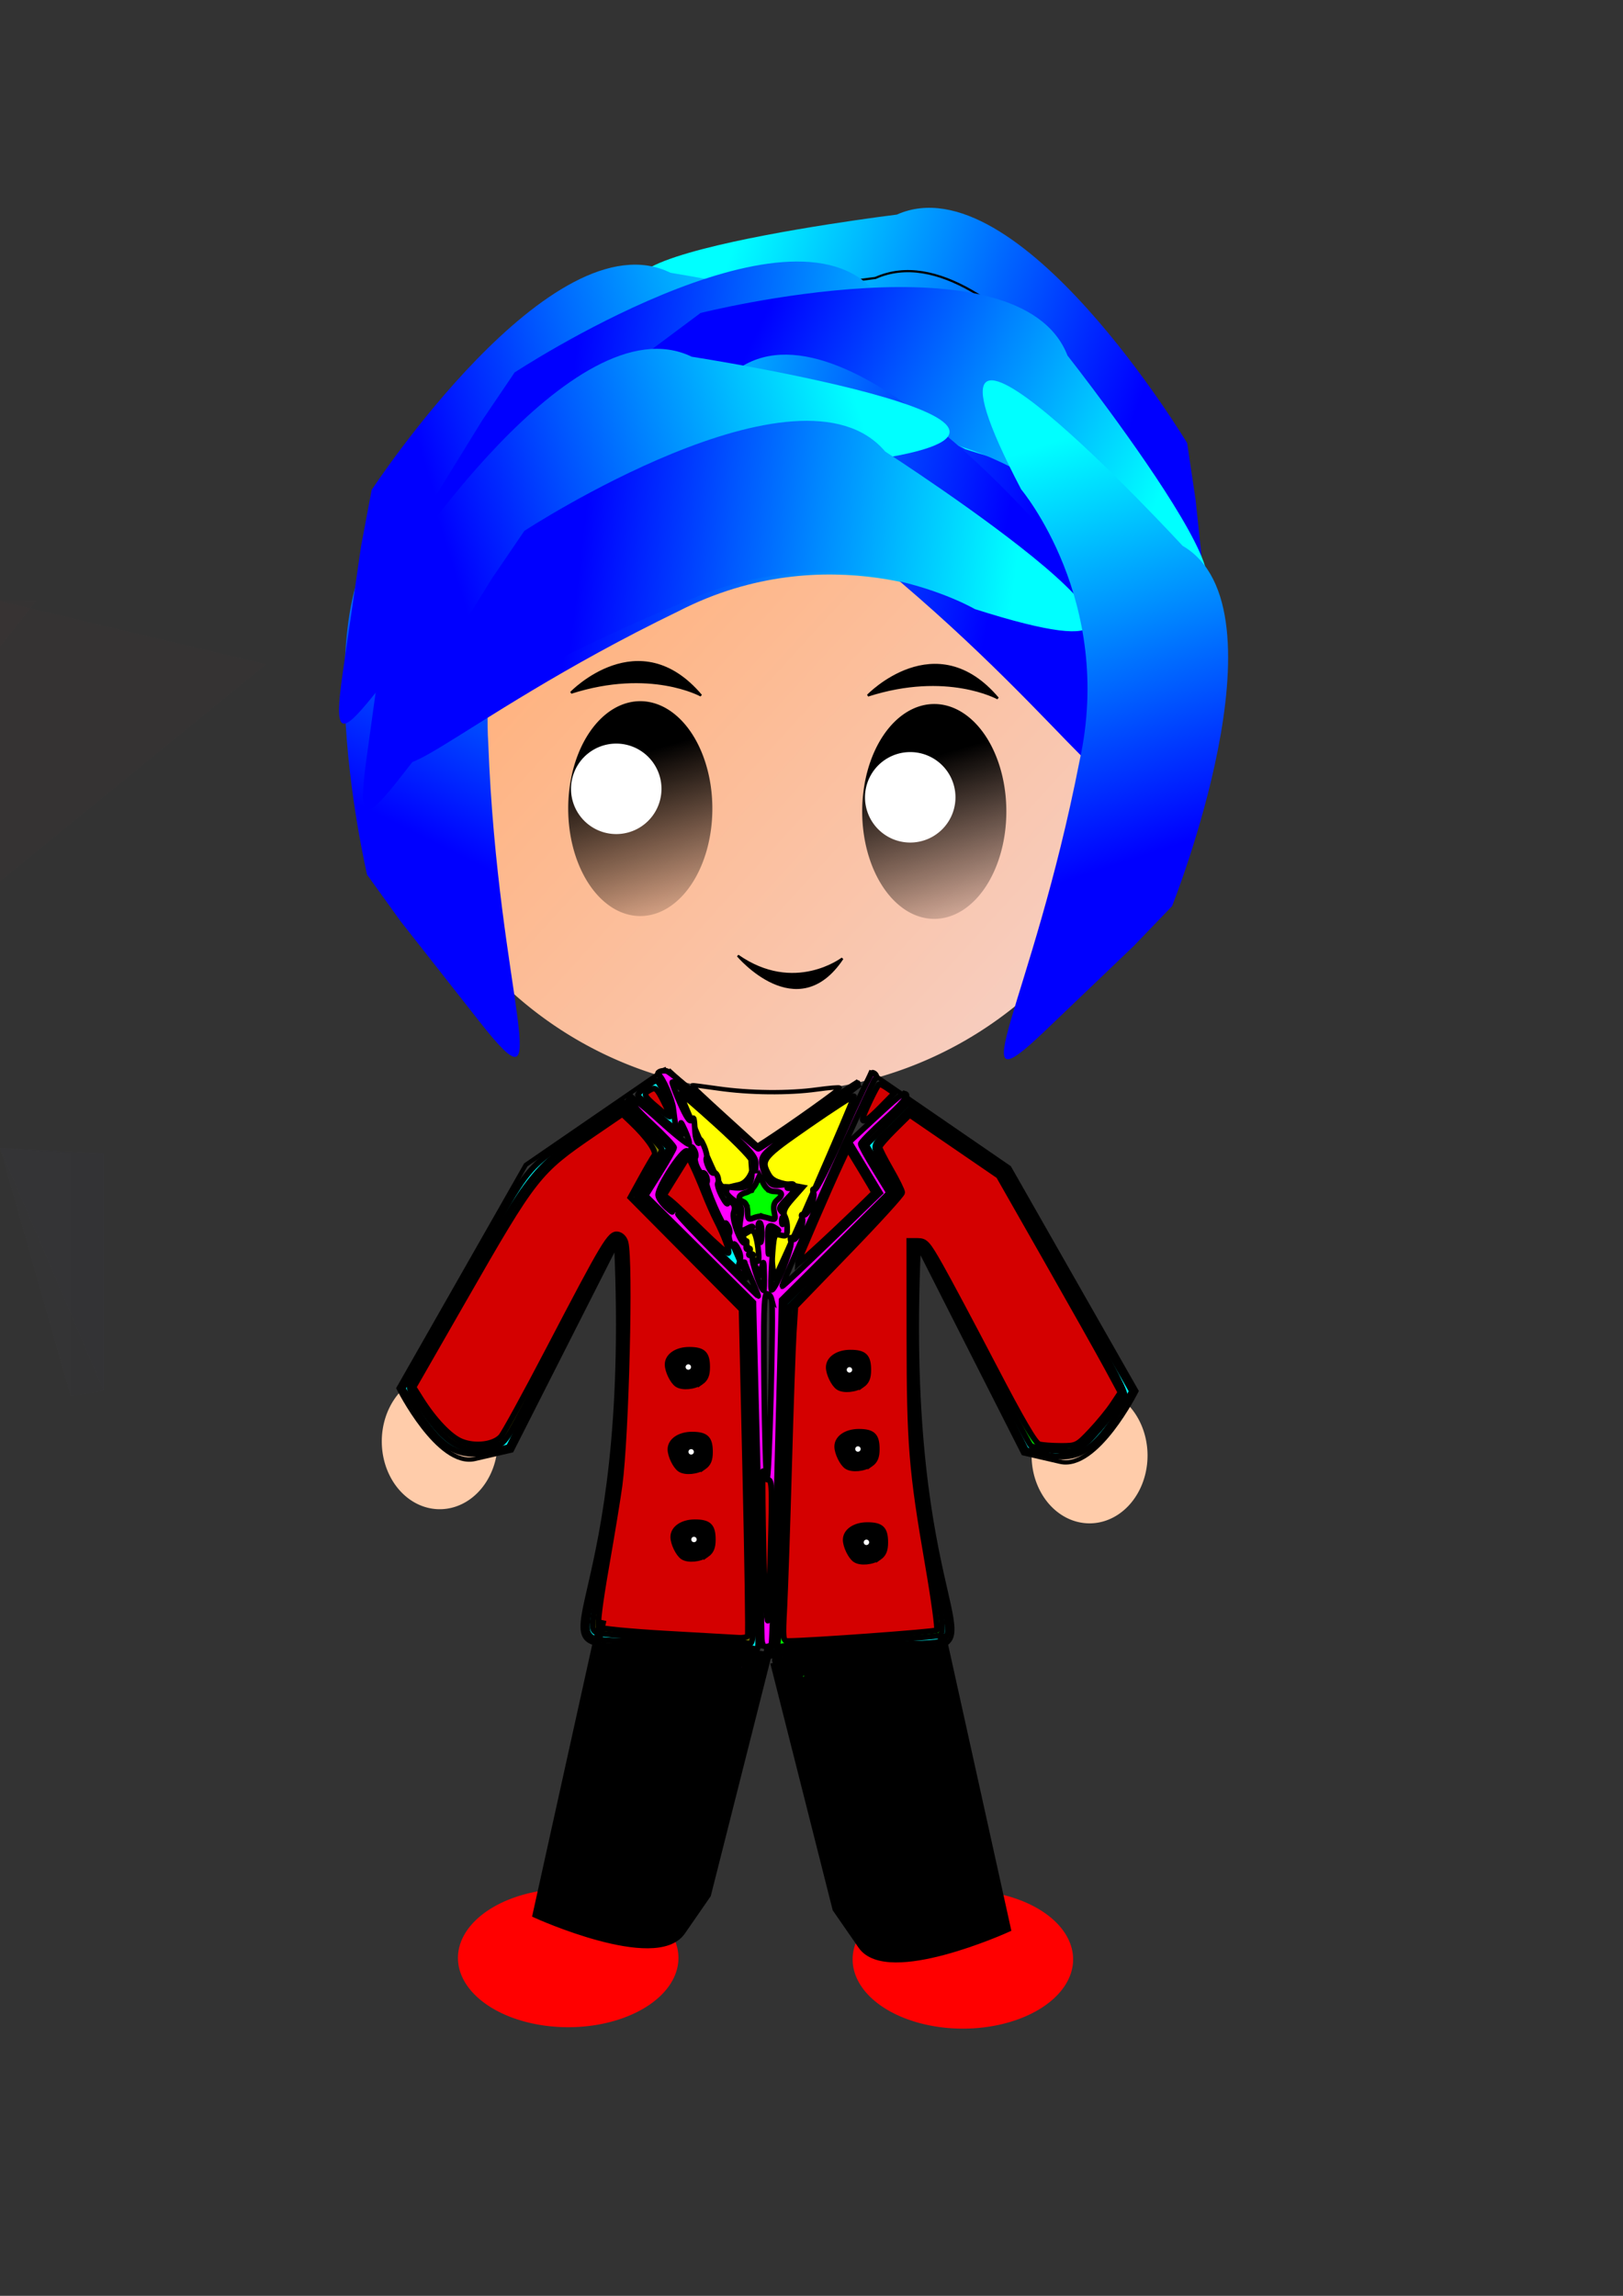 <?xml version="1.0" encoding="UTF-8" standalone="no"?>
<!-- Created with Inkscape (http://www.inkscape.org/) -->

<svg
   xmlns:dc="http://purl.org/dc/elements/1.1/"
   xmlns:cc="http://creativecommons.org/ns#"
   xmlns:rdf="http://www.w3.org/1999/02/22-rdf-syntax-ns#"
   xmlns:svg="http://www.w3.org/2000/svg"
   xmlns="http://www.w3.org/2000/svg"
   xmlns:xlink="http://www.w3.org/1999/xlink"
   xmlns:sodipodi="http://sodipodi.sourceforge.net/DTD/sodipodi-0.dtd"
   xmlns:inkscape="http://www.inkscape.org/namespaces/inkscape"
   width="744.094"
   height="1052.362"
   id="svg2"
   version="1.1"
   inkscape:version="0.48.4 r9939"
   sodipodi:docname="20.svg">
  <rect width="100%" height="100%" fill="#333333" stroke="none"/>
  <defs
     id="defs4">
    <inkscape:perspective
       sodipodi:type="inkscape:persp3d"
       inkscape:vp_x="0 : 526.18109 : 1"
       inkscape:vp_y="0 : 1000 : 0"
       inkscape:vp_z="744.09448 : 526.18109 : 1"
       inkscape:persp3d-origin="372.04724 : 350.78739 : 1"
       id="perspective3857" />
    <linearGradient
       inkscape:collect="always"
       id="linearGradient3065">
      <stop
         style="stop-color:#000000;stop-opacity:1;"
         offset="0"
         id="stop3067" />
      <stop
         style="stop-color:#000000;stop-opacity:0;"
         offset="1"
         id="stop3069" />
    </linearGradient>
    <linearGradient
       id="linearGradient2999">
      <stop
         style="stop-color:#00ffff;stop-opacity:1;"
         offset="0"
         id="stop3001" />
      <stop
         style="stop-color:#0000ff;stop-opacity:1"
         offset="1"
         id="stop3003" />
    </linearGradient>
    <linearGradient
       inkscape:collect="always"
       id="linearGradient2987">
      <stop
         style="stop-color:#ffb380;stop-opacity:1;"
         offset="0"
         id="stop2989" />
      <stop
         style="stop-color:#f4d7d7;stop-opacity:1"
         offset="1"
         id="stop2991" />
    </linearGradient>
    <linearGradient
       inkscape:collect="always"
       xlink:href="#linearGradient2987"
       id="linearGradient2993"
       x1="299.379"
       y1="475.637"
       x2="581.91"
       y2="733.543"
       gradientUnits="userSpaceOnUse" />
    <linearGradient
       inkscape:collect="always"
       xlink:href="#linearGradient2999"
       id="linearGradient3005"
       x1="-174.962"
       y1="357.699"
       x2="-156.818"
       y2="159.41"
       gradientUnits="userSpaceOnUse"
       gradientTransform="matrix(0.414,-0.91,-0.91,-0.414,720.885,141.778)" />
    <linearGradient
       inkscape:collect="always"
       xlink:href="#linearGradient2999"
       id="linearGradient3009"
       gradientUnits="userSpaceOnUse"
       gradientTransform="matrix(-0.932,-0.363,0.363,-0.932,-28.205,466.339)"
       x1="-174.962"
       y1="357.699"
       x2="-156.818"
       y2="159.41" />
    <linearGradient
       inkscape:collect="always"
       xlink:href="#linearGradient2999"
       id="linearGradient3031"
       gradientUnits="userSpaceOnUse"
       gradientTransform="matrix(-0.385,-0.923,0.923,-0.385,-2.695,167.805)"
       x1="-174.962"
       y1="357.699"
       x2="-156.818"
       y2="159.41" />
    <linearGradient
       inkscape:collect="always"
       xlink:href="#linearGradient2999"
       id="linearGradient3033"
       gradientUnits="userSpaceOnUse"
       gradientTransform="matrix(0.279,-0.96,-0.96,-0.279,657.969,136.545)"
       x1="-174.962"
       y1="357.699"
       x2="-156.818"
       y2="159.41" />
    <linearGradient
       inkscape:collect="always"
       xlink:href="#linearGradient2999"
       id="linearGradient3037"
       gradientUnits="userSpaceOnUse"
       gradientTransform="matrix(0.347,-0.938,0.938,0.347,252.503,-51.906)"
       x1="-174.962"
       y1="357.699"
       x2="-156.818"
       y2="159.41" />
    <linearGradient
       inkscape:collect="always"
       xlink:href="#linearGradient2999"
       id="linearGradient3039"
       gradientUnits="userSpaceOnUse"
       gradientTransform="matrix(0.02,-1,1,0.02,106.826,8.806)"
       x1="-174.962"
       y1="357.699"
       x2="-156.818"
       y2="159.41" />
    <linearGradient
       inkscape:collect="always"
       xlink:href="#linearGradient2999"
       id="linearGradient3041"
       gradientUnits="userSpaceOnUse"
       gradientTransform="matrix(-0.379,-0.925,0.925,-0.379,-12.431,127.303)"
       x1="-174.962"
       y1="357.699"
       x2="-156.818"
       y2="159.41" />
    <linearGradient
       inkscape:collect="always"
       xlink:href="#linearGradient2999"
       id="linearGradient3043"
       gradientUnits="userSpaceOnUse"
       gradientTransform="matrix(-0.041,-0.999,0.999,-0.041,94.82,99.682)"
       x1="-174.962"
       y1="357.699"
       x2="-156.818"
       y2="159.41" />
    <linearGradient
       inkscape:collect="always"
       xlink:href="#linearGradient2999"
       id="linearGradient3045"
       gradientUnits="userSpaceOnUse"
       gradientTransform="matrix(0.231,-0.973,-0.973,-0.231,669.543,97.587)"
       x1="-174.962"
       y1="357.699"
       x2="-156.818"
       y2="159.41" />
    <linearGradient
       inkscape:collect="always"
       xlink:href="#linearGradient2999"
       id="linearGradient3047"
       gradientUnits="userSpaceOnUse"
       gradientTransform="matrix(0.415,-0.91,-0.91,-0.415,730.686,112.897)"
       x1="-174.962"
       y1="357.699"
       x2="-156.818"
       y2="159.41" />
    <linearGradient
       inkscape:collect="always"
       xlink:href="#linearGradient2999"
       id="linearGradient3049"
       gradientUnits="userSpaceOnUse"
       gradientTransform="matrix(0.408,-0.913,-0.913,-0.408,693.432,147.154)"
       x1="-174.962"
       y1="357.699"
       x2="-156.818"
       y2="159.41" />
    <linearGradient
       inkscape:collect="always"
       xlink:href="#linearGradient3065"
       id="linearGradient3071"
       x1="-178.85"
       y1="441.94"
       x2="-154.225"
       y2="526.181"
       gradientUnits="userSpaceOnUse" />
    <linearGradient
       inkscape:collect="always"
       xlink:href="#linearGradient3065"
       id="linearGradient3077"
       gradientUnits="userSpaceOnUse"
       x1="-178.85"
       y1="441.94"
       x2="-154.225"
       y2="526.181" />
    <linearGradient
       inkscape:collect="always"
       xlink:href="#linearGradient2999"
       id="linearGradient3087"
       gradientUnits="userSpaceOnUse"
       gradientTransform="matrix(0.023,-1,1,0.023,111.827,80.995)"
       x1="-174.962"
       y1="357.699"
       x2="-156.818"
       y2="159.41" />
    <linearGradient
       inkscape:collect="always"
       xlink:href="#linearGradient2999"
       id="linearGradient3091"
       gradientUnits="userSpaceOnUse"
       gradientTransform="matrix(0.921,-0.209,-0.195,-0.953,710.008,508.057)"
       x1="-174.962"
       y1="357.699"
       x2="-156.818"
       y2="159.41" />
  </defs>
  <sodipodi:namedview
     id="base"
     pagecolor="#ffffff"
     bordercolor="#666666"
     borderopacity="1.0"
     inkscape:pageopacity="0.0"
     inkscape:pageshadow="2"
     inkscape:zoom="0.77159747"
     inkscape:cx="594.37663"
     inkscape:cy="526.18109"
     inkscape:document-units="px"
     inkscape:current-layer="layer1"
     showgrid="false"
     inkscape:window-width="1215"
     inkscape:window-height="1000"
     inkscape:window-x="65"
     inkscape:window-y="24"
     inkscape:window-maximized="1" />
  <g
     inkscape:label="Layer 1"
     inkscape:groupmode="layer"
     id="layer1">
    <path
       sodipodi:type="arc"
       style="fill:#ff0000;fill-opacity:1;stroke:none"
       id="path4110-7"
       sodipodi:cx="263.09055"
       sodipodi:cy="903.96875"
       sodipodi:rx="50.544491"
       sodipodi:ry="31.752308"
       d="m 313.635,903.969 a 50.544,31.752 0 1 1 -101.089,0 50.544,31.752 0 1 1 101.089,0 z"
       transform="translate(178.357,-5.832)" />
    <path
       sodipodi:type="arc"
       style="fill:#ff0000;fill-opacity:1;stroke:none"
       id="path4110"
       sodipodi:cx="263.09055"
       sodipodi:cy="903.96875"
       sodipodi:rx="50.544491"
       sodipodi:ry="31.752308"
       d="m 313.635,903.969 a 50.544,31.752 0 1 1 -101.089,0 50.544,31.752 0 1 1 101.089,0 z"
       transform="translate(-2.592,-6.48)" />
    <path
       transform="matrix(-1.323,0,0,1.548,755.868,-389.096)"
       d="m 213.842,682.351 a 20.088,20.088 0 1 1 -40.176,0 20.088,20.088 0 1 1 40.176,0 z"
       sodipodi:ry="20.088194"
       sodipodi:rx="20.088194"
       sodipodi:cy="682.35059"
       sodipodi:cx="193.75388"
       id="path4108"
       style="fill:#ffccaa;fill-opacity:1;stroke:none"
       sodipodi:type="arc" />
    <path
       sodipodi:type="arc"
       style="fill:#ffccaa;fill-opacity:1;stroke:none;stroke-width:0.699;stroke-miterlimit:4;stroke-dasharray:none"
       id="path4106"
       sodipodi:cx="193.75388"
       sodipodi:cy="682.35059"
       sodipodi:rx="20.088194"
       sodipodi:ry="20.088194"
       d="m 213.842,682.351 a 20.088,20.088 0 1 1 -40.176,0 20.088,20.088 0 1 1 40.176,0 z"
       transform="matrix(1.323,0,0,1.548,-54.725,-395.576)" />
    <path
       style="fill:url(#linearGradient3047);fill-opacity:1;stroke:#000000;stroke-width:0;stroke-linecap:butt;stroke-linejoin:miter;stroke-miterlimit:4;stroke-opacity:1;stroke-dasharray:none"
       d="m 544.304,203.163 c 0,0 -77.764,-129.418 -133.13,-104.794 0,0 -214.217,26.318 -68.47,47.138 0,0 69.401,-5.413 119.657,53.084 78.549,87.051 98.129,147.239 91.955,88.886 -6.173,-58.354 -6.173,-58.354 -6.173,-58.354 -4.587,-30.573 -3.84,-25.96 -3.84,-25.96 z"
       id="path3013"
       inkscape:connector-curvature="0" />
    <g
       id="g4195">
      <path
         transform="translate(-31.104,-204.77)"
         d="m 562.469,527.477 a 177.554,177.554 0 1 1 -355.107,0 177.554,177.554 0 1 1 355.107,0 z"
         sodipodi:ry="177.55371"
         sodipodi:rx="177.55371"
         sodipodi:cy="527.47711"
         sodipodi:cx="384.91571"
         id="path2985"
         style="fill:url(#linearGradient2993);fill-opacity:1;fill-rule:evenodd;stroke:#000000;stroke-width:0;stroke-linecap:butt;stroke-linejoin:miter;stroke-opacity:1;stroke-miterlimit:4;stroke-dasharray:none"
         sodipodi:type="arc" />
      <path
         inkscape:connector-curvature="0"
         id="path2997"
         d="m 534.547,232.136 c 0,0 -77.828,-129.379 -133.181,-104.728 0,0 -214.204,26.423 -68.446,47.172 0,0 69.398,-5.448 119.684,53.025 78.592,87.012 98.201,147.191 91.999,88.84 -6.202,-58.351 -6.202,-58.351 -6.202,-58.351 -4.602,-30.57 -3.853,-25.958 -3.853,-25.958 z"
         style="fill:url(#linearGradient3005);fill-opacity:1;stroke:#000000;stroke-width:1px;stroke-linecap:butt;stroke-linejoin:miter;stroke-opacity:1" />
      <path
         style="fill:url(#linearGradient3009);fill-opacity:1;stroke:#000000;stroke-width:0;stroke-linecap:butt;stroke-linejoin:miter;stroke-miterlimit:4;stroke-opacity:1;stroke-dasharray:none"
         d="m 168.317,401.03 c 0,0 -34.538,-146.981 22.312,-167.95 0,0 171.867,-130.551 81.944,-13.976 0,0 -53.509,44.526 -48.724,121.498 4.426,117.168 32.375,173.956 -3.901,127.833 -36.276,-46.123 -36.276,-46.123 -36.276,-46.123 -18.036,-25.108 -15.354,-21.281 -15.354,-21.281 z"
         id="path3007"
         inkscape:connector-curvature="0" />
      <path
         style="fill:url(#linearGradient3049);fill-opacity:1;stroke:#000000;stroke-width:1px;stroke-linecap:butt;stroke-linejoin:miter;stroke-opacity:1"
         d="m 507.694,238.741 c 0,0 -78.68,-128.863 -133.87,-103.846 0,0 -214.025,27.837 -68.134,47.622 0,0 69.361,-5.906 120.031,52.234 79.165,86.492 99.171,146.54 92.584,88.231 -6.587,-58.309 -6.587,-58.309 -6.587,-58.309 -4.804,-30.539 -4.024,-25.932 -4.024,-25.932 z"
         id="path3011"
         inkscape:connector-curvature="0" />
      <path
         style="fill:url(#linearGradient3045);fill-opacity:1;stroke:#000000;stroke-width:1px;stroke-linecap:butt;stroke-linejoin:miter;stroke-opacity:1"
         d="m 504.101,222.148 c 0,0 -101.293,-111.964 -150.861,-77.111 0,0 -205.102,67.191 -58.078,59.473 0,0 67.049,-18.714 127.656,28.976 93.882,70.243 124.716,125.517 107.39,69.454 -17.326,-56.063 -17.326,-56.063 -17.326,-56.063 -10.405,-29.111 -8.781,-24.73 -8.781,-24.73 z"
         id="path3015"
         inkscape:connector-curvature="0" />
      <path
         inkscape:connector-curvature="0"
         id="path3017"
         d="m 233.46,253.518 c 0,0 120.792,-90.584 162.801,-46.915 0,0 188.517,105.086 45.665,69.461 0,0 -62.247,-31.162 -130.84,4.091 -105.558,51.043 -146.371,99.42 -118.667,47.691 27.703,-51.728 27.703,-51.728 27.703,-51.728 15.767,-26.592 13.338,-22.6 13.338,-22.6 z"
         style="fill:url(#linearGradient3043);fill-opacity:1;stroke:#000000;stroke-width:0;stroke-linecap:butt;stroke-linejoin:miter;stroke-miterlimit:4;stroke-opacity:1;stroke-dasharray:none" />
      <path
         style="fill:url(#linearGradient3041);fill-opacity:1;stroke:#000000;stroke-width:0;stroke-linecap:butt;stroke-linejoin:miter;stroke-opacity:1;stroke-miterlimit:4;stroke-dasharray:none"
         d="m 170.356,224.646 c 0,0 82.666,-126.343 137.048,-99.615 0,0 213.051,34.508 66.613,49.727 0,0 -69.142,-8.069 -121.604,48.459 -81.828,83.977 -103.699,143.371 -95.294,85.296 8.405,-58.074 8.405,-58.074 8.405,-58.074 5.755,-30.374 4.832,-25.794 4.832,-25.794 z"
         id="path3019"
         inkscape:connector-curvature="0" />
      <path
         inkscape:connector-curvature="0"
         id="path3021"
         d="m 235.868,170.777 c 0,0 126.071,-83.081 165.35,-36.941 0,0 181.787,116.34 41.362,72.106 0,0 -60.24,-34.884 -130.847,-3.863 -108.463,44.538 -152.138,90.347 -121.345,40.397 30.794,-49.95 30.794,-49.95 30.794,-49.95 17.353,-25.585 14.685,-21.748 14.685,-21.748 z"
         style="fill:url(#linearGradient3039);fill-opacity:1;stroke:#000000;stroke-width:0;stroke-linecap:butt;stroke-linejoin:miter;stroke-miterlimit:4;stroke-opacity:1;stroke-dasharray:none;stroke-dashoffset:0" />
      <path
         style="fill:url(#linearGradient3037);fill-opacity:1;stroke:#000000;stroke-width:0;stroke-linecap:butt;stroke-linejoin:miter;stroke-opacity:1;stroke-miterlimit:4;stroke-dasharray:0,0;stroke-dashoffset:0"
         d="m 321.109,143.49 c 0,0 146.379,-37.006 168.302,19.484 0,0 133.423,169.647 15.352,81.697 0,0 -45.419,-52.753 -122.3,-46.673 -117.077,6.396 -173.386,35.296 -127.88,-1.751 45.506,-37.047 45.506,-37.047 45.506,-37.047 24.801,-18.456 21.02,-15.71 21.02,-15.71 z"
         id="path3023"
         inkscape:connector-curvature="0" />
      <path
         style="fill:url(#linearGradient3033);fill-opacity:1;stroke:#000000;stroke-width:0;stroke-linecap:butt;stroke-linejoin:miter;stroke-opacity:1;stroke-miterlimit:4;stroke-dasharray:none"
         d="m 486.544,252.735 c 0,0 -95.606,-116.857 -146.845,-84.51 0,0 -208.187,56.921 -60.96,56.515 0,0 67.896,-15.36 126.059,35.282 90.277,74.82 118.327,131.557 103.807,74.703 -14.52,-56.855 -14.52,-56.855 -14.52,-56.855 -8.946,-29.592 -7.542,-25.135 -7.542,-25.135 z"
         id="path3027"
         inkscape:connector-curvature="0" />
      <path
         inkscape:connector-curvature="0"
         id="path3029"
         d="m 180.705,263.988 c 0,0 81.864,-126.864 136.414,-100.481 0,0 213.266,33.156 66.927,49.304 0,0 -69.192,-7.631 -121.294,49.229 -81.294,84.494 -102.788,144.025 -94.751,85.899 8.037,-58.126 8.037,-58.126 8.037,-58.126 5.563,-30.41 4.668,-25.824 4.668,-25.824 z"
         style="fill:url(#linearGradient3031);fill-opacity:1;stroke:#000000;stroke-width:0;stroke-linecap:butt;stroke-linejoin:miter;stroke-miterlimit:4;stroke-opacity:1;stroke-dasharray:none" />
      <path
         inkscape:connector-curvature="0"
         id="path3053"
         d="m 261.795,317.523 c 0,0 31.104,-32.4 59.617,1.296 0,0 -23.328,-12.96 -59.617,-1.296 z"
         style="fill:#000000;stroke:#000000;stroke-width:1px;stroke-linecap:butt;stroke-linejoin:miter;stroke-opacity:1" />
      <path
         inkscape:connector-curvature="0"
         id="path3057"
         d="m 397.876,318.819 c 0,0 31.104,-32.4 59.617,1.296 0,0 -23.328,-12.96 -59.617,-1.296 z"
         style="fill:#000000;stroke:#000000;stroke-width:1px;stroke-linecap:butt;stroke-linejoin:miter;stroke-opacity:1" />
      <path
         transform="translate(465.269,-94.609)"
         d="m -138.673,465.268 a 33.048,49.248 0 1 1 -66.097,0 33.048,49.248 0 1 1 66.097,0 z"
         sodipodi:ry="49.248478"
         sodipodi:rx="33.048321"
         sodipodi:cy="465.26849"
         sodipodi:cx="-171.72166"
         id="path3063"
         style="fill:url(#linearGradient3071);fill-opacity:1"
         sodipodi:type="arc" />
      <path
         transform="translate(443.236,-348.627)"
         d="m -139.969,710.215 a 20.736,20.736 0 1 1 -41.472,0 20.736,20.736 0 1 1 41.472,0 z"
         sodipodi:ry="20.7362"
         sodipodi:rx="20.7362"
         sodipodi:cy="710.21484"
         sodipodi:cx="-160.70555"
         id="path3073"
         style="fill:#ffffff"
         sodipodi:type="arc" />
      <path
         sodipodi:type="arc"
         style="fill:url(#linearGradient3077);fill-opacity:1"
         id="path3075"
         sodipodi:cx="-171.72166"
         sodipodi:cy="465.26849"
         sodipodi:rx="33.048321"
         sodipodi:ry="49.248478"
         d="m -138.673,465.268 a 33.048,49.248 0 1 1 -66.097,0 33.048,49.248 0 1 1 66.097,0 z"
         transform="translate(600.054,-93.313)" />
      <path
         sodipodi:type="arc"
         style="fill:#ffffff"
         id="path3079"
         sodipodi:cx="-160.70555"
         sodipodi:cy="710.21484"
         sodipodi:rx="20.7362"
         sodipodi:ry="20.7362"
         d="m -139.969,710.215 a 20.736,20.736 0 1 1 -41.472,0 20.736,20.736 0 1 1 41.472,0 z"
         transform="translate(578.022,-344.739)" />
      <path
         style="fill:url(#linearGradient3087);fill-opacity:1;stroke:#000000;stroke-width:0;stroke-linecap:butt;stroke-linejoin:miter;stroke-miterlimit:4;stroke-opacity:1;stroke-dasharray:none"
         d="m 240.352,243.376 c 0,0 126.335,-82.679 165.467,-36.414 0,0 181.416,116.919 41.133,72.237 0,0 -60.129,-35.076 -130.834,-4.279 -108.605,44.192 -152.425,89.862 -121.473,40.01 30.953,-49.852 30.953,-49.852 30.953,-49.852 17.435,-25.529 14.755,-21.702 14.755,-21.702 z"
         id="path3085"
         inkscape:connector-curvature="0" />
      <path
         inkscape:transform-center-y="-32.400314"
         inkscape:transform-center-x="19.440188"
         inkscape:connector-curvature="0"
         id="path3089"
         d="m 537.351,415.385 c 0,0 54.456,-136.389 4.825,-165.198 0,0 -139.822,-151.8 -74.01,-25.869 0,0 42.942,51 26.783,124.439 -21.941,112.222 -56.55,162.707 -15.826,123.758 40.724,-38.949 40.724,-38.949 40.724,-38.949 20.579,-21.462 17.504,-18.181 17.504,-18.181 z"
         style="fill:url(#linearGradient3091);fill-opacity:1;stroke:#000000;stroke-width:0;stroke-linecap:butt;stroke-linejoin:miter;stroke-opacity:1;stroke-miterlimit:4;stroke-dasharray:none" />
      <path
         inkscape:connector-curvature="0"
         id="path3869"
         d="m 338.259,438.052 c 0,0 27.216,32.4 47.952,1.296 0,0 -22.032,16.848 -47.952,-1.296 z"
         style="fill:#000000;stroke:#000000;stroke-width:1px;stroke-linecap:butt;stroke-linejoin:miter;stroke-opacity:1" />
    </g>
    <path
       style="fill:#ff2a2a;fill-opacity:0.012;stroke:none"
       d=""
       id="path3843"
       inkscape:connector-curvature="0" />
    <g
       sodipodi:type="inkscape:box3d"
       style="fill:#ff5555;fill-opacity:0.012;stroke:none"
       id="g3859"
       inkscape:perspectiveID="#perspective3857"
       inkscape:corner0="-2.5108984 : -0.41792375 : 0 : 1"
       inkscape:corner7="-4.0867818 : -0.80873127 : 0.25 : 1">
      <path
         sodipodi:type="inkscape:box3dside"
         id="path3865"
         style="fill:#8686bf;fill-rule:evenodd;stroke:none"
         inkscape:box3dsidetype="3"
         d="m -246.242,133.489 125.713,200.48 0,-126.607 -125.713,-332.532 z" />
      <path
         sodipodi:type="inkscape:box3dside"
         id="path3861"
         style="fill:#353564;fill-rule:evenodd;stroke:none"
         inkscape:box3dsidetype="6"
         d="m -246.242,133.489 0,-258.659 -196.355,-129.144 0,309.944 z" />
      <path
         sodipodi:type="inkscape:box3dside"
         id="path3863"
         style="fill:#4d4d9f;fill-rule:evenodd;stroke:none"
         inkscape:box3dsidetype="5"
         d="m -246.242,133.489 125.713,200.48 -76.198,-16.939 L -442.598,55.63 z" />
      <path
         sodipodi:type="inkscape:box3dside"
         id="path3872"
         style="fill:#e9e9ff;fill-rule:evenodd;stroke:none"
         inkscape:box3dsidetype="11"
         d="m -442.598,55.63 245.871,261.4 0,-137.764 -245.871,-433.579 z" />
      <path
         sodipodi:type="inkscape:box3dside"
         id="path3870"
         style="fill:#afafde;fill-rule:evenodd;stroke:none"
         inkscape:box3dsidetype="13"
         d="M -246.242,-125.17 -120.529,207.362 -196.727,179.265 -442.598,-254.314 z" />
      <path
         sodipodi:type="inkscape:box3dside"
         id="path3867"
         style="fill:#d7d7ff;fill-rule:evenodd;stroke:none"
         inkscape:box3dsidetype="14"
         d="m -120.529,333.969 0,-126.607 -76.198,-28.097 0,137.764 z" />
    </g>
    <g
       sodipodi:type="inkscape:box3d"
       style="fill:#ff5555;fill-opacity:0.012;stroke:none"
       id="g3874"
       inkscape:perspectiveID="#perspective3857"
       inkscape:corner0="10.482828 : 0.14562995 : 0 : 1"
       inkscape:corner7="-7.1078872 : -1.1307296 : 0.25 : 1">
      <path
         sodipodi:type="inkscape:box3dside"
         id="path3880"
         style="fill:#8686bf;fill-rule:evenodd;stroke:none"
         inkscape:box3dsidetype="3"
         d="m 32.4,528.773 -93.313,-7.465 0,-208.969 93.313,327.588 z" />
      <path
         sodipodi:type="inkscape:box3dside"
         id="path3876"
         style="fill:#353564;fill-rule:evenodd;stroke:none"
         inkscape:box3dsidetype="6"
         d="m 32.4,528.773 0,111.154 15.165,-2.424 0,-108.785 z" />
      <path
         sodipodi:type="inkscape:box3dside"
         id="path3878"
         style="fill:#4d4d9f;fill-rule:evenodd;stroke:none"
         inkscape:box3dsidetype="5"
         d="m 32.4,528.773 -93.313,-7.465 -34.356,-0.208 142.833,7.618 z" />
      <path
         sodipodi:type="inkscape:box3dside"
         id="path3886"
         style="fill:#e9e9ff;fill-rule:evenodd;stroke:none"
         inkscape:box3dsidetype="11"
         d="m 47.565,528.718 -142.833,-7.618 0,-217.887 142.833,334.29 z" />
      <path
         sodipodi:type="inkscape:box3dside"
         id="path3884"
         style="fill:#afafde;fill-rule:evenodd;stroke:none"
         inkscape:box3dsidetype="13"
         d="M 32.4,639.927 -60.913,312.339 -95.268,303.213 47.565,637.503 z" />
      <path
         sodipodi:type="inkscape:box3dside"
         id="path3882"
         style="fill:#d7d7ff;fill-rule:evenodd;stroke:none"
         inkscape:box3dsidetype="14"
         d="m -60.913,521.308 0,-208.969 -34.356,-9.126 0,217.887 z" />
    </g>
    <path
       sodipodi:type="star"
       style="fill:#ff5555;fill-opacity:0.012;stroke:none"
       id="path3902"
       sodipodi:sides="5"
       sodipodi:cx="-121.82518"
       sodipodi:cy="340.8513"
       sodipodi:r1="153.1106"
       sodipodi:r2="76.555298"
       sodipodi:arg1="0.81532934"
       sodipodi:arg2="1.4436479"
       inkscape:flatsided="false"
       inkscape:rounded="0"
       inkscape:randomized="0"
       d="m -16.848,452.308 -95.269,-35.52 -83.27,58.344 4.341,-101.583 -81.22,-61.165 97.953,-27.262 33.073,-96.146 56.197,84.734 101.661,1.744 -63.221,79.63 z"
       inkscape:transform-center-x="5.9996771"
       inkscape:transform-center-y="-8.796703" />
    <path
       sodipodi:type="star"
       style="fill:#ff5555;fill-opacity:0.012;stroke:none"
       id="path3904"
       sodipodi:sides="5"
       sodipodi:cx="-160.70556"
       sodipodi:cy="369.36357"
       sodipodi:r1="290.05502"
       sodipodi:r2="145.02751"
       sodipodi:arg1="1.0311431"
       sodipodi:arg2="1.6594616"
       inkscape:flatsided="false"
       inkscape:rounded="0"
       inkscape:randomized="0"
       d="m -11.664,618.198 -161.884,-104.377 -177.757,74.183 49.243,-186.215 -125.482,-146.133 192.318,-10.71 L -135.021,80.448 -65.406,260.043 122.006,304.511 -27.286,426.217 z"
       inkscape:transform-center-x="-7.9368344"
       inkscape:transform-center-y="-20.040609" />
    <path
       style="fill:none;stroke:#000000;stroke-width:2;stroke-linecap:butt;stroke-linejoin:miter;stroke-opacity:1;stroke-miterlimit:4;stroke-dasharray:none"
       d="m 303.267,491.189 -62.209,42.768 -58.321,102.385 c 0,0 18.144,36.288 34.992,32.4 16.848,-3.888 16.848,-3.888 16.848,-3.888 l 47.952,-94.609 0,0 c 7.776,169.778 -40.176,184.034 2.592,184.034 42.768,0 42.768,0 42.768,0 l 23.328,3.888"
       id="path3881"
       inkscape:connector-curvature="0" />
    <path
       inkscape:connector-curvature="0"
       id="path3883"
       d="m 400.468,492.485 62.209,42.768 58.321,102.385 c 0,0 -18.144,36.288 -34.992,32.4 -16.848,-3.888 -16.848,-3.888 -16.848,-3.888 l -47.952,-94.609 0,0 c -7.776,169.778 40.176,184.034 -2.592,184.034 -42.768,0 -42.768,0 -42.768,0 l -23.328,3.888"
       style="fill:none;stroke:#000000;stroke-width:2;stroke-linecap:butt;stroke-linejoin:miter;stroke-miterlimit:4;stroke-opacity:1;stroke-dasharray:none" />
    <path
       style="fill:none;stroke:#000000;stroke-width:5;stroke-linecap:butt;stroke-linejoin:miter;stroke-miterlimit:4;stroke-opacity:1;stroke-dasharray:none"
       d="m 352.515,754.279 3.888,-159.41 49.248,-47.952 -14.256,-23.328 24.624,-22.032"
       id="path3887"
       inkscape:connector-curvature="0" />
    <path
       inkscape:connector-curvature="0"
       id="path3889"
       d="M 351.219,755.575 347.331,596.166 298.083,548.213 312.339,524.885 287.715,502.853"
       style="fill:none;stroke:#000000;stroke-width:5;stroke-linecap:butt;stroke-linejoin:miter;stroke-miterlimit:4;stroke-opacity:1;stroke-dasharray:none" />
    <path
       style="fill:none;stroke:#000000;stroke-width:4;stroke-linecap:butt;stroke-linejoin:miter;stroke-opacity:1;stroke-miterlimit:4;stroke-dasharray:none"
       d="m 303.267,489.893 46.656,104.977"
       id="path3901"
       inkscape:connector-curvature="0" />
    <path
       inkscape:connector-curvature="0"
       id="path3903"
       d="m 303.267,489.893 46.656,104.977"
       style="fill:none;stroke:#000000;stroke-width:4;stroke-linecap:butt;stroke-linejoin:miter;stroke-opacity:1;stroke-miterlimit:4;stroke-dasharray:none" />
    <path
       style="fill:#ffff00;stroke:#000000;stroke-width:4;stroke-linecap:butt;stroke-linejoin:miter;stroke-miterlimit:4;stroke-opacity:1;stroke-dasharray:none"
       d="M 400.468,491.189 353.811,596.166"
       id="path3905"
       inkscape:connector-curvature="0" />
    <path
       style="fill:none;stroke:#000000;stroke-width:4;stroke-linecap:butt;stroke-linejoin:miter;stroke-opacity:1;stroke-miterlimit:4;stroke-dasharray:none"
       d="m 305.859,491.189 41.472,37.584 46.656,-32.4"
       id="path3909"
       inkscape:connector-curvature="0" />
    <path
       style="fill:none;stroke:#000000;stroke-width:4;stroke-linecap:butt;stroke-linejoin:miter;stroke-opacity:1;stroke-miterlimit:4;stroke-dasharray:none"
       d="m 347.331,526.181 5.184,67.393"
       id="path3913"
       inkscape:connector-curvature="0" />
    <path
       sodipodi:type="star"
       style="fill:#00ff00;fill-opacity:1;stroke:#000000;stroke-width:4;stroke-miterlimit:4;stroke-opacity:1;stroke-dasharray:none;stroke-dashoffset:0"
       id="path3917"
       sodipodi:sides="5"
       sodipodi:cx="-191.80986"
       sodipodi:cy="491.18875"
       sodipodi:r1="14.776817"
       sodipodi:r2="7.3884082"
       sodipodi:arg1="0.90975316"
       sodipodi:arg2="1.5380717"
       inkscape:flatsided="false"
       inkscape:rounded="0"
       inkscape:randomized="0"
       d="m -182.738,502.853 -8.83,-4.28 -8.532,4.848 1.341,-9.721 -7.247,-6.616 9.659,-1.728 4.053,-8.937 4.628,8.653 9.752,1.093 -6.799,7.076 z"
       inkscape:transform-center-x="0.14940343"
       inkscape:transform-center-y="-1.2682138"
       transform="translate(540.437,59.617)" />
    <path
       sodipodi:type="arc"
       style="fill:#ffffff;fill-opacity:1;stroke:#000000;stroke-width:4;stroke-miterlimit:4;stroke-opacity:1;stroke-dasharray:none;stroke-dashoffset:0"
       id="path3919"
       sodipodi:cx="-132.84129"
       sodipodi:cy="452.95639"
       sodipodi:rx="3.2400312"
       sodipodi:ry="3.2400312"
       d="m -129.601,452.956 a 3.24,3.24 0 1 1 -6.48,0 3.24,3.24 0 1 1 6.48,0 z"
       transform="translate(448.42,173.666)" />
    <path
       d="m -129.601,452.956 a 3.24,3.24 0 1 1 -6.48,0 3.24,3.24 0 1 1 6.48,0 z"
       sodipodi:ry="3.2400312"
       sodipodi:rx="3.2400312"
       sodipodi:cy="452.95639"
       sodipodi:cx="-132.84129"
       id="path3923"
       style="fill:#ffffff;fill-opacity:1;stroke:#000000;stroke-width:4;stroke-miterlimit:4;stroke-opacity:1;stroke-dasharray:none;stroke-dashoffset:0"
       sodipodi:type="arc"
       transform="translate(451.012,252.722)" />
    <path
       sodipodi:type="arc"
       style="fill:#ffffff;fill-opacity:1;stroke:#000000;stroke-width:4;stroke-miterlimit:4;stroke-opacity:1;stroke-dasharray:none;stroke-dashoffset:0"
       id="path3925"
       sodipodi:cx="-132.84129"
       sodipodi:cy="452.95639"
       sodipodi:rx="3.2400312"
       sodipodi:ry="3.2400312"
       d="m -129.601,452.956 a 3.24,3.24 0 1 1 -6.48,0 3.24,3.24 0 1 1 6.48,0 z"
       transform="translate(449.716,212.546)" />
    <path
       d="m -129.601,452.956 a 3.24,3.24 0 1 1 -6.48,0 3.24,3.24 0 1 1 6.48,0 z"
       sodipodi:ry="3.2400312"
       sodipodi:rx="3.2400312"
       sodipodi:cy="452.95639"
       sodipodi:cx="-132.84129"
       id="path3927"
       style="fill:#ffffff;fill-opacity:1;stroke:#000000;stroke-width:4;stroke-miterlimit:4;stroke-opacity:1;stroke-dasharray:none;stroke-dashoffset:0"
       sodipodi:type="arc"
       transform="translate(522.293,174.962)" />
    <path
       sodipodi:type="arc"
       style="fill:#ffffff;fill-opacity:1;stroke:#000000;stroke-width:4;stroke-miterlimit:4;stroke-opacity:1;stroke-dasharray:none;stroke-dashoffset:0"
       id="path3929"
       sodipodi:cx="-132.84129"
       sodipodi:cy="452.95639"
       sodipodi:rx="3.2400312"
       sodipodi:ry="3.2400312"
       d="m -129.601,452.956 a 3.24,3.24 0 1 1 -6.48,0 3.24,3.24 0 1 1 6.48,0 z"
       transform="translate(526.181,211.25)" />
    <path
       d="m -129.601,452.956 a 3.24,3.24 0 1 1 -6.48,0 3.24,3.24 0 1 1 6.48,0 z"
       sodipodi:ry="3.2400312"
       sodipodi:rx="3.2400312"
       sodipodi:cy="452.95639"
       sodipodi:cx="-132.84129"
       id="path3931"
       style="fill:#ffffff;fill-opacity:1;stroke:#000000;stroke-width:4;stroke-miterlimit:4;stroke-opacity:1;stroke-dasharray:none;stroke-dashoffset:0"
       sodipodi:type="arc"
       transform="translate(530.069,254.018)" />
    <path
       style="fill:#ffccaa;fill-opacity:1;stroke:#000000;stroke-width:2;stroke-miterlimit:4;stroke-opacity:1;stroke-dasharray:none;stroke-dashoffset:0"
       d="m 332.145,511.373 c -8.331,-7.578 -15.038,-13.858 -14.904,-13.956 0.134,-0.098 5.493,0.58 11.908,1.507 14.515,2.097 32.383,2.283 45.396,0.473 5.469,-0.761 10.172,-1.154 10.453,-0.873 0.429,0.429 -23.438,17.425 -34.384,24.486 l -3.32,2.142 -15.148,-13.778 z"
       id="path3933"
       inkscape:connector-curvature="0" />
    <path
       style="fill:#ffff00;fill-opacity:1;stroke:#000000;stroke-width:2.592;stroke-miterlimit:4;stroke-opacity:1;stroke-dasharray:none;stroke-dashoffset:0"
       d="m 353.773,575.948 c -0.512,-5.784 -0.578,-10.87 -0.147,-11.301 0.431,-0.431 2.244,-0.119 4.03,0.695 3.594,1.638 3.825,0.859 2.046,-6.89 -0.751,-3.271 -0.169,-4.708 3.666,-9.054 l 4.559,-5.166 -6.861,-1.314 c -5.21,-0.998 -7.292,-2.094 -8.651,-4.554 -3.732,-6.755 -2.94,-7.727 18.313,-22.485 11.107,-7.712 20.466,-13.752 20.797,-13.42 0.489,0.489 -35.149,82.258 -36.44,83.608 -0.21,0.219 -0.8,-4.334 -1.312,-10.119 z"
       id="path3935"
       inkscape:connector-curvature="0" />
    <path
       style="fill:#ffff00;fill-opacity:1;stroke:#000000;stroke-width:2.592;stroke-miterlimit:4;stroke-opacity:1;stroke-dasharray:none;stroke-dashoffset:0"
       d="m 330.008,542.638 c -2.767,-5.185 -18.358,-40.991 -18.003,-41.346 0.21,-0.21 7.798,6.344 16.863,14.565 9.906,8.983 16.482,15.913 16.482,17.37 0,4.476 -2.987,9.077 -6.378,9.825 -1.838,0.406 -4.327,1.003 -5.531,1.327 -1.242,0.335 -2.727,-0.418 -3.433,-1.74 l 0,0 z"
       id="path3937"
       inkscape:connector-curvature="0" />
    <path
       style="fill:#ffff00;fill-opacity:1;stroke:#000000;stroke-width:2.592;stroke-miterlimit:4;stroke-opacity:1;stroke-dasharray:none;stroke-dashoffset:0"
       d=""
       id="path3939"
       inkscape:connector-curvature="0" />
    <path
       style="fill:#ffff00;fill-opacity:1;stroke:#000000;stroke-width:2.592;stroke-miterlimit:4;stroke-opacity:1;stroke-dasharray:none;stroke-dashoffset:0"
       d="m 344.44,575.616 -4.014,-9.322 3.434,-2.085 3.434,-2.085 0.963,11.025 c 0.53,6.064 0.791,11.197 0.581,11.407 -0.21,0.21 -2.189,-3.813 -4.397,-8.94 z"
       id="path3941"
       inkscape:connector-curvature="0" />
    <path
       style="fill:#ffff00;fill-opacity:1;stroke:#000000;stroke-width:2.592;stroke-miterlimit:4;stroke-opacity:1;stroke-dasharray:none;stroke-dashoffset:0"
       d=""
       id="path3943"
       inkscape:connector-curvature="0" />
    <path
       style="fill:#ffff00;fill-opacity:1;stroke:#000000;stroke-width:2.592;stroke-miterlimit:4;stroke-opacity:1;stroke-dasharray:none;stroke-dashoffset:0"
       d=""
       id="path3947"
       inkscape:connector-curvature="0" />
    <path
       style="fill:#ffff00;fill-opacity:1;stroke:#000000;stroke-width:2.592;stroke-miterlimit:4;stroke-opacity:1;stroke-dasharray:none;stroke-dashoffset:0"
       d="m 335.927,556.832 c -0.359,-1.247 -1.109,-3.434 -1.667,-4.86 -1.001,-2.557 -0.977,-2.559 1.797,-0.123 1.546,1.358 2.812,3.545 2.812,4.86 0,3.035 -2.079,3.122 -2.942,0.123 z"
       id="path3949"
       inkscape:connector-curvature="0" />
    <path
       style="fill:#ffff00;fill-opacity:1;stroke:#000000;stroke-width:2.592;stroke-miterlimit:4;stroke-opacity:1;stroke-dasharray:none;stroke-dashoffset:0"
       d=""
       id="path3951"
       inkscape:connector-curvature="0" />
    <path
       style="fill:#ffff00;fill-opacity:1;stroke:#000000;stroke-width:2.592;stroke-miterlimit:4;stroke-opacity:1;stroke-dasharray:none;stroke-dashoffset:0"
       d=""
       id="path3953"
       inkscape:connector-curvature="0" />
    <path
       style="fill:#ffff00;fill-opacity:1;stroke:#000000;stroke-width:2.592;stroke-miterlimit:4;stroke-opacity:1;stroke-dasharray:none;stroke-dashoffset:0"
       d=""
       id="path3955"
       inkscape:connector-curvature="0" />
    <path
       style="fill:#ffff00;fill-opacity:1;stroke:#000000;stroke-width:2.592;stroke-miterlimit:4;stroke-opacity:1;stroke-dasharray:none;stroke-dashoffset:0"
       d=""
       id="path3957"
       inkscape:connector-curvature="0" />
    <path
       style="fill:#ffff00;fill-opacity:1;stroke:#000000;stroke-width:2.592;stroke-miterlimit:4;stroke-opacity:1;stroke-dasharray:none;stroke-dashoffset:0"
       d=""
       id="path3959"
       inkscape:connector-curvature="0" />
    <path
       style="fill:#00ffff;fill-opacity:1;stroke:#000000;stroke-width:2.592;stroke-miterlimit:4;stroke-opacity:1;stroke-dasharray:none;stroke-dashoffset:0"
       d="m 322.099,566.998 -20.01,-19.089 6.918,-11.281 6.918,-11.281 13.398,30.07 c 7.369,16.538 13.26,30.205 13.092,30.37 -0.168,0.165 -9.311,-8.29 -20.316,-18.789 z"
       id="path3963"
       inkscape:connector-curvature="0" />
    <path
       style="fill:#00ffff;fill-opacity:1;stroke:#000000;stroke-width:2.592;stroke-miterlimit:4;stroke-opacity:1;stroke-dasharray:none;stroke-dashoffset:0"
       d="m 302.512,511.664 c -5.308,-4.662 -9.826,-8.959 -10.039,-9.547 -0.336,-0.927 3.665,-4.259 8.316,-6.927 1.361,-0.781 13.041,23.285 11.869,24.457 -0.272,0.272 -4.838,-3.32 -10.146,-7.982 z"
       id="path3965"
       inkscape:connector-curvature="0" />
    <path
       style="fill:#ff00ff;fill-opacity:1;stroke:#000000;stroke-width:2.592;stroke-miterlimit:4;stroke-opacity:1;stroke-dasharray:none;stroke-dashoffset:0"
       d="m 349.224,749.938 c -0.008,-2.673 -0.87,-38.176 -1.916,-78.896 l -1.902,-74.036 -24.693,-24.461 -24.693,-24.461 6.492,-10.368 c 3.57,-5.702 6.525,-10.951 6.566,-11.664 0.041,-0.713 -4.693,-5.718 -10.52,-11.123 -5.926,-5.497 -10.339,-10.592 -10.015,-11.564 0.369,-1.108 5.323,2.577 13.69,10.186 7.211,6.557 13.371,11.47 13.688,10.916 0.317,-0.554 -0.494,-3.34 -1.802,-6.191 -2.034,-4.434 -2.267,-4.622 -1.607,-1.296 0.627,3.157 0.455,3.59 -0.915,2.304 -0.928,-0.871 -1.854,-2.913 -2.058,-4.536 -0.204,-1.623 -0.603,-4.701 -0.887,-6.84 -0.553,-4.164 -4.7,-13.729 -6.533,-15.066 -1.486,-1.084 0.722,-2.353 3.407,-1.959 1.182,0.173 10.938,8.303 21.681,18.066 10.742,9.763 19.948,17.726 20.457,17.696 0.509,-0.03 10.84,-6.973 22.958,-15.428 12.118,-8.455 22.261,-15.151 22.541,-14.88 1.106,1.071 -3.087,4.354 -23.054,18.051 -18.551,12.726 -20.787,14.652 -20.826,17.944 -0.025,2.028 0.976,5.424 2.224,7.546 2.111,3.59 2.672,3.808 8.1,3.141 4.061,-0.499 5.045,-0.358 3.24,0.463 -2.521,1.148 -2.523,1.182 -0.07,1.271 2.175,0.079 1.928,0.705 -1.795,4.545 -3.995,4.122 -4.159,4.612 -2.198,6.573 1.165,1.165 2.119,4.129 2.119,6.587 0,4.041 -0.291,4.395 -3.042,3.705 -2.994,-0.751 -3.056,-0.564 -3.927,11.817 -0.486,6.919 -0.596,12.869 -0.243,13.222 1.316,1.316 9.59,-19.036 8.939,-21.99 -0.436,-1.981 -0.265,-2.436 0.509,-1.356 1.563,2.182 5.798,-6.574 4.64,-9.593 -0.501,-1.306 -0.314,-1.857 0.466,-1.374 1.779,1.099 5.758,-7.579 4.718,-10.29 -0.511,-1.333 -0.318,-1.859 0.498,-1.355 0.787,0.486 6.272,-10.319 13.379,-26.356 6.625,-14.949 12.504,-27.18 13.066,-27.18 1.527,0 2.656,2.304 1.374,2.805 -1.103,0.431 -43.315,94.522 -42.66,95.09 0.187,0.163 10.356,-9.404 22.598,-21.26 l 22.257,-21.555 -7.054,-11.664 -7.054,-11.664 6.181,-5.743 c 17.731,-16.476 18.698,-17.251 19.948,-16 0.843,0.843 -2.506,4.718 -9.808,11.347 -6.098,5.537 -11.088,10.627 -11.088,11.311 0,0.685 2.93,6.006 6.511,11.825 l 6.511,10.58 -24.632,24.536 -24.632,24.536 -2.018,78.383 c -1.11,43.111 -2.321,78.874 -2.692,79.474 -0.371,0.6 -1.514,1.09 -2.541,1.09 -1.292,0 -1.872,-1.499 -1.881,-4.86 z m 4.542,-154.318 c -0.405,-1.654 -1.443,-2.769 -2.308,-2.476 -1.2,0.406 -1.47,10.169 -1.14,41.24 0.238,22.39 0.812,41.875 1.275,43.301 1.044,3.21 3.191,-77.901 2.172,-82.065 z m -9.081,-8.817 c -1.773,-4.009 -3.224,-7.606 -3.224,-7.992 0,-0.387 -0.339,-0.364 -0.753,0.05 -0.414,0.414 -0.102,1.969 0.694,3.456 1.549,2.895 0.227,3.649 -2.179,1.242 -0.98,-0.98 -1.066,-2.499 -0.26,-4.617 0.851,-2.239 0.65,-4.169 -0.691,-6.64 -1.116,-2.055 -1.946,-2.686 -2.025,-1.539 -0.077,1.112 -0.655,0.645 -1.35,-1.092 -0.669,-1.67 -0.892,-3.56 -0.496,-4.202 0.396,-0.641 0.124,-2.191 -0.606,-3.444 -1.045,-1.795 -1.342,-1.866 -1.4,-0.334 -0.04,1.069 -2.089,-2.649 -4.552,-8.262 -2.463,-5.613 -4.196,-10.664 -3.85,-11.223 0.882,-1.427 -0.74,-5.253 -1.918,-4.524 -1.281,0.791 -4.187,-5.65 -3.24,-7.182 0.404,-0.654 0.138,-2.214 -0.592,-3.467 -0.877,-1.506 -1.34,-1.682 -1.366,-0.52 -0.022,1 -0.853,1.447 -1.925,1.035 -2.078,-0.798 -13.235,16.221 -13.235,20.189 0,1.22 1.776,3.838 3.947,5.818 2.171,1.98 3.168,2.579 2.217,1.332 -2.104,-2.759 0.204,-3.061 2.476,-0.324 0.887,1.069 1.112,1.944 0.499,1.944 -0.613,0 7.327,8.456 17.645,18.792 10.317,10.336 18.905,18.792 19.083,18.792 0.178,0 -1.126,-3.28 -2.899,-7.289 z m 5.695,-2.755 c -0.119,-5.772 -0.35,-6.576 -1.026,-3.564 -0.855,3.812 -0.903,3.833 -2.439,1.057 -1.969,-3.56 -1.991,-4.713 -0.066,-3.523 1.103,0.681 1.281,-0.929 0.672,-6.072 -0.456,-3.849 -1.426,-7.198 -2.157,-7.442 -0.73,-0.243 -0.962,-1.034 -0.515,-1.757 0.496,-0.802 -0.226,-0.759 -1.851,0.111 -4.08,2.184 -4.352,1.849 -3.44,-4.232 0.791,-5.274 0.576,-5.852 -3.176,-8.523 -2.213,-1.576 -3.722,-3.354 -3.353,-3.952 0.369,-0.597 -0.061,-1.42 -0.957,-1.829 -0.895,-0.408 0.771,-0.42 3.703,-0.027 7.141,0.959 9.498,-1.39 8.852,-8.821 -0.417,-4.801 -0.336,-5.019 0.614,-1.647 l 1.096,3.888 0.153,-4.009 c 0.137,-3.585 -1.849,-5.819 -18.785,-21.131 -10.416,-9.417 -19.171,-16.889 -19.455,-16.604 -0.284,0.284 1.336,4.713 3.601,9.842 2.769,6.269 4.466,8.777 5.179,7.653 1.134,-1.788 1.202,-1.55 1.651,5.732 0.227,3.692 2.005,6.67 2.092,3.505 0.028,-1.01 0.9,0.12 1.938,2.51 1.038,2.39 1.591,4.825 1.229,5.411 -0.893,1.445 2.098,7.811 3.316,7.058 1.236,-0.764 2.78,3.13 1.843,4.646 -0.387,0.626 0.46,3.344 1.883,6.039 1.422,2.695 2.612,4.1 2.644,3.122 0.045,-1.404 0.452,-1.451 1.931,-0.224 1.271,1.055 1.542,2.46 0.843,4.371 -1.259,3.44 4.121,16.859 5.524,13.778 0.474,-1.041 0.617,-0.579 0.319,1.028 -0.344,1.856 -0.034,2.604 0.854,2.055 0.891,-0.551 1.087,-0.059 0.542,1.362 -0.575,1.499 -0.364,1.921 0.648,1.296 0.99,-0.612 1.231,-0.223 0.708,1.141 -0.66,1.72 3.904,15.205 5.147,15.205 0.215,0 0.322,-3.353 0.237,-7.452 z m 5.084,-19.784 c 1.892,-0.017 1.927,-0.194 0.253,-1.276 -3.431,-2.217 -3.893,-1.44 -3.654,6.156 0.231,7.37 0.239,7.384 0.719,1.296 0.372,-4.722 0.997,-6.161 2.682,-6.176 z m -6.227,0.668 c 0,-2.495 -0.466,-4.536 -1.036,-4.536 -0.57,0 -0.797,2.041 -0.506,4.536 0.291,2.495 0.757,4.536 1.036,4.536 0.278,0 0.506,-2.041 0.506,-4.536 z m 9.855,-6.777 c -0.431,-0.431 -0.737,0.335 -0.681,1.701 0.062,1.51 0.369,1.817 0.783,0.783 0.374,-0.936 0.328,-2.053 -0.102,-2.484 l 10e-6,0 z m -10.503,-0.599 c 0.713,0.033 2.607,0.462 4.21,0.953 2.657,0.814 2.847,0.559 2.156,-2.895 -0.52,-2.601 -0.114,-4.321 1.298,-5.493 2.967,-2.462 2.531,-3.981 -1.143,-3.981 -2.172,0 -3.797,-1.143 -5.065,-3.562 l -1.866,-3.562 -1.578,3.462 c -0.868,1.904 -2.962,3.81 -4.655,4.235 -3.471,0.871 -4.059,3.02 -1.133,4.142 1.13,0.434 1.944,2.374 1.944,4.634 0,3.197 0.403,3.721 2.268,2.947 1.247,-0.518 2.851,-0.914 3.564,-0.881 l 0,0 z"
       id="path3967"
       inkscape:connector-curvature="0" />
    <path
       style="fill:#00ffff;fill-opacity:1;stroke:#000000;stroke-width:2.592;stroke-miterlimit:4;stroke-opacity:1;stroke-dasharray:none;stroke-dashoffset:0"
       d=""
       id="path3969"
       inkscape:connector-curvature="0" />
    <path
       style="fill:#00ffff;fill-opacity:1;stroke:#000000;stroke-width:2.592;stroke-miterlimit:4;stroke-opacity:1;stroke-dasharray:none;stroke-dashoffset:0"
       d=""
       id="path4003"
       inkscape:connector-curvature="0" />
    <path
       style="fill:#00ffff;fill-opacity:1;stroke:#000000;stroke-width:2.592;stroke-miterlimit:4;stroke-opacity:1;stroke-dasharray:none;stroke-dashoffset:0"
       d=""
       id="path4021"
       inkscape:connector-curvature="0" />
    <path
       style="fill:#00ffff;fill-opacity:1;stroke:#000000;stroke-width:2.592;stroke-miterlimit:4;stroke-opacity:1;stroke-dasharray:none;stroke-dashoffset:0"
       d="m 353.421,755.77 c 1.777,-1.38 2.293,-7.387 3.476,-40.5 0.764,-21.384 1.761,-56.668 2.216,-78.409 l 0.827,-39.528 24.971,-25.272 24.971,-25.272 -6.362,-10.99 -6.362,-10.99 9.604,-9.604 9.604,-9.604 22.488,15.48 22.488,15.48 26.173,45.939 c 14.395,25.266 27.364,48.047 28.82,50.623 l 2.647,4.684 -5.295,8.276 c -12.888,20.142 -20.448,24.296 -36.793,20.217 l -6.48,-1.617 -23.502,-46.634 c -15.735,-31.222 -24.249,-46.783 -25.762,-47.085 -2.126,-0.424 -2.218,2.229 -1.537,44.712 0.814,50.816 2.112,64.2 9.992,103.033 5.836,28.757 5.949,29.942 3.132,32.759 -1.72,1.72 -6.203,2.037 -28.836,2.038 -18.024,10e-4 -30.407,0.637 -37.816,1.942 -13.888,2.446 -15.45,2.486 -12.665,0.324 z m 47.069,-43.74 c 0.273,0 1.121,-1.166 1.884,-2.592 2.093,-3.912 -0.483,-7.776 -5.184,-7.776 -4.626,0 -7.274,3.87 -5.245,7.663 1.524,2.847 3.836,4.036 6.322,3.25 0.949,-0.3 1.949,-0.545 2.222,-0.545 z m -3.888,-42.768 c 0.273,0 1.121,-1.166 1.884,-2.592 2.093,-3.912 -0.483,-7.776 -5.184,-7.776 -4.625,0 -7.274,3.87 -5.245,7.663 1.524,2.847 3.836,4.036 6.322,3.25 0.949,-0.3 1.949,-0.545 2.222,-0.545 z m -3.888,-36.288 c 0.273,0 1.121,-1.166 1.884,-2.592 2.093,-3.912 -0.483,-7.776 -5.184,-7.776 -4.625,0 -7.274,3.87 -5.245,7.663 1.524,2.847 3.836,4.036 6.323,3.25 0.949,-0.3 1.949,-0.545 2.222,-0.545 z"
       id="path4023"
       inkscape:connector-curvature="0" />
    <path
       style="fill:#00ffff;fill-opacity:1;stroke:#000000;stroke-width:2.592;stroke-miterlimit:4;stroke-opacity:1;stroke-dasharray:none;stroke-dashoffset:0"
       d="m 336.925,754.084 c -5.632,-1.067 -19.481,-1.749 -36.52,-1.799 -23.916,-0.069 -27.728,-0.36 -29.626,-2.258 -2.665,-2.665 -2.415,-4.986 3.744,-34.758 7.34,-35.481 8.879,-51.783 9.57,-101.413 0.541,-38.825 0.376,-44.388 -1.321,-44.388 -1.249,0 -10.417,16.722 -25.734,46.939 l -23.794,46.939 -6.48,1.637 c -16.318,4.121 -23.897,-0.044 -36.814,-20.23 l -5.316,-8.309 2.352,-4.003 c 1.294,-2.202 14.186,-24.844 28.65,-50.317 29.717,-52.335 23.141,-44.48 56.205,-67.135 l 13.972,-9.573 10.432,10.432 10.432,10.432 -6.5,10.902 -6.5,10.902 25.041,25.272 25.041,25.272 1.473,71.281 c 0.81,39.204 1.78,74.634 2.155,78.733 0.375,4.099 0.215,7.387 -0.355,7.307 -0.57,-0.08 -5.119,-0.919 -10.108,-1.864 z m -15.492,-43.351 c 0.273,0 1.121,-1.166 1.884,-2.592 2.093,-3.912 -0.483,-7.776 -5.184,-7.776 -4.626,0 -7.274,3.87 -5.245,7.663 1.524,2.847 3.836,4.036 6.323,3.25 0.949,-0.3 1.949,-0.545 2.222,-0.545 z m -1.296,-40.176 c 0.273,0 1.121,-1.166 1.884,-2.592 2.093,-3.912 -0.483,-7.776 -5.184,-7.776 -4.626,0 -7.274,3.87 -5.245,7.663 1.524,2.847 3.836,4.036 6.323,3.25 0.949,-0.3 1.949,-0.545 2.222,-0.545 z m -1.296,-38.88 c 0.273,0 1.121,-1.166 1.884,-2.592 2.093,-3.912 -0.483,-7.776 -5.184,-7.776 -4.626,0 -7.274,3.87 -5.245,7.663 1.524,2.847 3.836,4.036 6.323,3.25 0.949,-0.3 1.949,-0.545 2.222,-0.545 z"
       id="path4025"
       inkscape:connector-curvature="0" />
    <path
       style="fill:#808000;fill-opacity:1;stroke:#000000;stroke-width:2.592;stroke-miterlimit:4;stroke-opacity:1;stroke-dasharray:none;stroke-dashoffset:0"
       d="m 334.584,752.195 c -3.92,-0.545 -19.084,-1.379 -33.696,-1.854 -19.66,-0.639 -27.03,-1.32 -28.345,-2.619 -1.504,-1.485 -1.037,-5.688 3.044,-27.377 7.565,-40.205 8.339,-47.61 9.945,-95.149 1.487,-44.011 0.974,-56.855 -2.317,-57.949 -2.228,-0.741 -8.01,9.415 -30.571,53.699 -20.273,39.793 -20.693,40.485 -25.39,41.789 -14.193,3.942 -21.279,0.685 -32.334,-14.858 -7.378,-10.373 -7.961,-11.663 -6.393,-14.132 0.949,-1.494 12.768,-22.217 26.263,-46.049 28.22,-49.837 30.468,-52.645 55.433,-69.272 l 15.344,-10.219 8.957,8.888 c 4.926,4.888 8.957,9.32 8.957,9.849 0,0.528 -2.624,5.284 -5.832,10.567 -3.208,5.283 -5.832,10.121 -5.832,10.751 0,0.629 11.288,12.421 25.085,26.204 l 25.085,25.06 0.993,48.8 c 0.546,26.84 1.36,61.486 1.808,76.99 0.71,24.596 0.566,28.17 -1.13,28.03 -1.069,-0.088 -5.152,-0.606 -9.072,-1.15 l 0,0 z m -11.442,-41.015 c 2.691,-2.436 3.139,-8.232 0.815,-10.556 -1.709,-1.709 -8.652,-2.07 -10.851,-0.563 -4.849,3.32 -1.672,13.264 4.238,13.264 1.886,0 4.495,-0.965 5.799,-2.145 z m -1.296,-40.176 c 2.692,-2.436 3.139,-8.232 0.815,-10.556 -1.709,-1.709 -8.652,-2.07 -10.851,-0.563 -4.849,3.32 -1.672,13.264 4.238,13.264 1.886,0 4.495,-0.965 5.799,-2.145 z m -1.296,-38.88 c 2.691,-2.436 3.139,-8.232 0.815,-10.556 -1.709,-1.709 -8.652,-2.07 -10.851,-0.563 -4.849,3.32 -1.672,13.264 4.238,13.264 1.886,0 4.495,-0.965 5.799,-2.145 z"
       id="path4027"
       inkscape:connector-curvature="0" />
    <path
       style="fill:#00ff00;fill-opacity:1;stroke:#000000;stroke-width:2.592;stroke-miterlimit:4;stroke-opacity:1;stroke-dasharray:none;stroke-dashoffset:0"
       d="m 357.111,748.821 c 0.731,-5.881 2.037,-43.137 4.174,-119.062 l 0.875,-31.079 25.027,-25.903 25.027,-25.903 -4.086,-7.171 c -9.168,-16.091 -9.216,-13.133 0.366,-22.726 l 8.46,-8.47 21.348,14.729 21.348,14.729 28.278,49.439 c 18.689,32.674 28.022,50.211 27.521,51.716 -1.434,4.312 -14.336,20.331 -18.863,23.421 -4.043,2.759 -5.51,3.017 -13.505,2.373 -4.933,-0.397 -9.689,-1.477 -10.569,-2.4 -0.88,-0.922 -11.608,-21.214 -23.838,-45.093 -12.231,-23.879 -23.319,-44.518 -24.639,-45.865 -1.498,-1.528 -3.249,-2.123 -4.657,-1.582 -2.105,0.808 -2.202,3.832 -1.449,45.217 0.892,49.031 2.365,65.002 9.403,101.922 4.948,25.959 5.491,30.736 3.681,32.409 -0.644,0.596 -16.043,1.731 -34.219,2.524 -18.177,0.792 -34.718,1.817 -36.759,2.276 l -3.71,0.835 0.787,-6.335 z m 45.087,-36.344 c 2.691,-2.436 3.139,-8.232 0.815,-10.556 -1.709,-1.709 -8.652,-2.07 -10.851,-0.563 -4.849,3.32 -1.672,13.264 4.238,13.264 1.886,0 4.495,-0.965 5.799,-2.145 z m -3.888,-42.768 c 2.691,-2.436 3.139,-8.232 0.815,-10.556 -1.709,-1.709 -8.652,-2.07 -10.851,-0.563 -4.849,3.32 -1.672,13.264 4.238,13.264 1.886,0 4.495,-0.965 5.799,-2.145 z m -3.888,-36.288 c 2.691,-2.436 3.139,-8.232 0.815,-10.556 -1.709,-1.709 -8.652,-2.07 -10.851,-0.563 -4.849,3.32 -1.672,13.264 4.238,13.264 1.886,0 4.495,-0.965 5.799,-2.145 z"
       id="path4029"
       inkscape:connector-curvature="0" />
    <path
       style="fill:#d40000;fill-opacity:1;stroke:#000000;stroke-width:2.592;stroke-miterlimit:4;stroke-opacity:1;stroke-dasharray:none;stroke-dashoffset:0"
       d="m 305.55,748.84 c -16.325,-0.932 -30.254,-2.268 -30.954,-2.967 -0.832,-0.832 0.36,-10.608 3.442,-28.25 2.592,-14.838 5.294,-31.352 6.003,-36.698 3.08,-23.218 5.039,-103.117 2.732,-111.457 -0.532,-1.923 -2.004,-3.401 -3.621,-3.636 -3.483,-0.506 -5.923,3.563 -31.43,52.421 -10.845,20.773 -20.785,38.915 -22.09,40.315 -3.416,3.667 -11.762,4.681 -17.995,2.187 -5.193,-2.078 -12.508,-9.728 -18.676,-19.53 l -3.37,-5.356 23.073,-40.242 c 32.506,-56.694 33.931,-58.512 59.605,-76.047 l 13.064,-8.922 4.01,3.808 c 7.391,7.019 11.899,13.477 10.596,15.179 -0.669,0.874 -3.402,5.562 -6.074,10.418 l -4.858,8.829 25.487,25.691 25.487,25.691 1.701,74.345 c 0.936,40.89 1.437,74.783 1.114,75.317 -0.323,0.535 -2.157,0.888 -4.075,0.785 -1.918,-0.103 -16.844,-0.95 -33.17,-1.883 l 0,0 z m 18.378,-36.236 c 2.104,-1.474 2.88,-3.325 2.88,-6.869 0,-6.183 -1.845,-7.962 -8.257,-7.962 -5.687,0 -9.887,2.874 -9.887,6.766 0,2.876 2.345,7.714 4.406,9.09 2.409,1.609 7.827,1.097 10.858,-1.026 z m -1.296,-40.176 c 2.104,-1.474 2.88,-3.325 2.88,-6.869 0,-6.183 -1.845,-7.962 -8.257,-7.962 -5.687,0 -9.887,2.874 -9.887,6.766 0,2.876 2.345,7.714 4.406,9.09 2.409,1.609 7.827,1.097 10.858,-1.026 z m -1.296,-38.88 c 2.104,-1.474 2.88,-3.325 2.88,-6.869 0,-6.183 -1.845,-7.962 -8.257,-7.962 -5.687,0 -9.887,2.874 -9.887,6.766 0,2.876 2.345,7.714 4.406,9.09 2.409,1.609 7.827,1.097 10.858,-1.026 l 0,0 z"
       id="path4035"
       inkscape:connector-curvature="0" />
    <path
       style="fill:#d40000;fill-opacity:1;stroke:#000000;stroke-width:2.592;stroke-miterlimit:4;stroke-opacity:1;stroke-dasharray:none;stroke-dashoffset:0"
       d="m 359.628,736.33 c 0.448,-8.732 1.421,-37.746 2.162,-64.477 0.741,-26.73 1.691,-54.083 2.111,-60.784 l 0.763,-12.183 24.489,-25.326 c 13.469,-13.93 24.489,-26.038 24.489,-26.907 0,-0.869 -2.333,-5.627 -5.184,-10.572 -2.851,-4.945 -5.184,-9.536 -5.184,-10.202 0,-0.666 3.105,-4.277 6.9,-8.025 l 6.9,-6.814 20.411,13.987 20.411,13.987 21.768,38.232 c 11.972,21.028 24.532,43.356 27.911,49.618 l 6.144,11.386 -3.614,5.462 c -1.988,3.004 -6.511,8.524 -10.05,12.267 -6.282,6.642 -6.61,6.805 -13.7,6.787 -3.995,-0.01 -8.43,-0.339 -9.856,-0.731 -1.825,-0.502 -7.931,-10.95 -20.63,-35.299 -9.921,-19.022 -21.007,-39.835 -24.637,-46.25 -6.006,-10.617 -6.946,-11.664 -10.474,-11.664 l -3.876,0 0.043,44.064 c 0.048,49.487 0.978,60.939 8.467,104.298 2.767,16.021 4.609,29.552 4.092,30.068 -0.751,0.751 -58.599,4.954 -68.204,4.955 -2.334,3.1e-4 -2.422,-0.85 -1.651,-15.876 l -1e-5,0 z m 43.357,-22.43 c 2.104,-1.474 2.88,-3.325 2.88,-6.869 0,-6.183 -1.845,-7.962 -8.257,-7.962 -5.687,0 -9.887,2.874 -9.887,6.766 0,2.876 2.345,7.714 4.406,9.09 2.409,1.609 7.827,1.097 10.858,-1.026 z m -3.888,-42.768 c 2.104,-1.474 2.88,-3.325 2.88,-6.869 0,-6.183 -1.845,-7.962 -8.257,-7.962 -5.687,0 -9.887,2.874 -9.887,6.766 0,2.876 2.345,7.714 4.406,9.09 2.409,1.609 7.827,1.097 10.858,-1.026 z m -3.888,-36.288 c 2.104,-1.474 2.88,-3.325 2.88,-6.869 0,-6.183 -1.845,-7.962 -8.257,-7.962 -5.687,0 -9.887,2.874 -9.887,6.766 0,2.876 2.345,7.714 4.406,9.09 2.409,1.609 7.827,1.097 10.858,-1.026 l 0,0 z"
       id="path4037"
       inkscape:connector-curvature="0" />
    <path
       style="fill:#d40000;fill-opacity:1;stroke:#000000;stroke-width:2.592;stroke-miterlimit:4;stroke-opacity:1;stroke-dasharray:none;stroke-dashoffset:0"
       d="m 350.931,735.135 c -0.779,-8.76 -1.787,-66.366 -1.057,-60.367 0.256,2.104 1.227,3.564 2.37,3.564 1.689,0 1.821,4.087 1.037,32.076 -0.494,17.642 -1.061,32.268 -1.26,32.502 -0.199,0.234 -0.689,-3.265 -1.09,-7.776 z"
       id="path4039"
       inkscape:connector-curvature="0" />
    <path
       style="fill:#d40000;fill-opacity:1;stroke:#000000;stroke-width:2.592;stroke-miterlimit:4;stroke-opacity:1;stroke-dasharray:none;stroke-dashoffset:0"
       d="m 321.946,563.915 c -6.236,-6.145 -12.726,-12.258 -14.423,-13.585 l -3.084,-2.413 3.551,-5.749 c 1.953,-3.162 4.438,-7.157 5.522,-8.878 l 1.971,-3.129 2.146,4.425 c 1.18,2.434 3.525,7.924 5.211,12.201 1.685,4.277 4.118,9.817 5.406,12.312 3.628,7.027 6.442,14.584 5.705,15.321 -0.367,0.367 -5.769,-4.361 -12.005,-10.506 l 0,0 z"
       id="path4041"
       inkscape:connector-curvature="0" />
    <path
       style="fill:#d40000;fill-opacity:1;stroke:#000000;stroke-width:2.592;stroke-miterlimit:4;stroke-opacity:1;stroke-dasharray:none;stroke-dashoffset:0"
       d="m 365.688,579.25 c 0,-0.892 14.828,-35.178 19.817,-45.823 l 3.225,-6.88 5.975,9.842 c 3.286,5.413 5.975,10.012 5.975,10.22 0,0.208 -7.873,7.816 -17.496,16.907 -9.623,9.091 -17.496,16.171 -17.496,15.734 z"
       id="path4043"
       inkscape:connector-curvature="0" />
    <path
       style="fill:#d40000;fill-opacity:1;stroke:#000000;stroke-width:2.592;stroke-miterlimit:4;stroke-opacity:1;stroke-dasharray:none;stroke-dashoffset:0"
       d="m 395.497,512.929 c 0,-1.668 6.868,-16.038 7.665,-16.038 0.457,0 2.181,0.946 3.831,2.102 l 3,2.102 -6.227,6.322 c -5.766,5.854 -8.269,7.523 -8.269,5.513 z"
       id="path4045"
       inkscape:connector-curvature="0" />
    <path
       style="fill:#d40000;fill-opacity:1;stroke:#000000;stroke-width:2.592;stroke-miterlimit:4;stroke-opacity:1;stroke-dasharray:none;stroke-dashoffset:0"
       d="m 301.19,507.477 c -6.253,-5.378 -6.504,-6.062 -2.93,-7.975 2.263,-1.211 2.943,-0.606 5.919,5.267 1.849,3.65 3.177,6.821 2.95,7.048 -0.227,0.227 -2.9,-1.727 -5.939,-4.341 z"
       id="path4047"
       inkscape:connector-curvature="0" />
    <path
       style="fill:none;stroke:#000000;stroke-width:4;stroke-linecap:butt;stroke-linejoin:miter;stroke-miterlimit:4;stroke-opacity:1;stroke-dasharray:none"
       d="m 431.572,749.095 29.808,134.785 c 0,0 -54.433,24.624 -66.097,7.776 -11.664,-16.848 -11.664,-16.848 -11.664,-16.848 L 355.107,762.055"
       id="path4051"
       inkscape:connector-curvature="0" />
    <path
       inkscape:connector-curvature="0"
       id="path4053"
       d="M 276.051,742.615 246.242,877.4 c 0,0 54.433,24.624 66.097,7.776 11.664,-16.848 11.664,-16.848 11.664,-16.848 l 28.512,-112.753"
       style="fill:none;stroke:#000000;stroke-width:4;stroke-linecap:butt;stroke-linejoin:miter;stroke-miterlimit:4;stroke-opacity:1;stroke-dasharray:none" />
    <path
       style="fill:#0000ff;fill-opacity:1;stroke:#000000;stroke-width:5.184;stroke-miterlimit:4;stroke-opacity:1;stroke-dasharray:none;stroke-dashoffset:0"
       d="m 281.659,886.44 c -3.962,-0.87 -12.896,-3.543 -19.852,-5.941 -10.935,-3.769 -12.559,-4.701 -11.989,-6.882 0.363,-1.387 6.348,-28.398 13.3,-60.023 l 12.64,-57.5 25.992,-0.009 c 28.296,-0.009 46.081,1.862 46.081,4.849 0,0.99 -5.878,25.209 -13.061,53.819 l -13.061,52.019 -6.477,9.369 c -8.649,12.511 -14.842,14.411 -33.573,10.299 z"
       id="path4084"
       inkscape:connector-curvature="0" />
    <path
       style="fill:#00ffff;fill-opacity:1;stroke:#000000;stroke-width:5.184;stroke-miterlimit:4;stroke-opacity:1;stroke-dasharray:none;stroke-dashoffset:0"
       d="m 402.912,893.531 c -3.059,-1.265 -6.306,-4.819 -12.489,-13.668 -4.09,-5.853 -5.876,-11.871 -18.452,-62.179 -7.658,-30.635 -14.508,-56.06 -15.222,-56.501 -2.7,-1.669 22.53,-3.864 47.658,-4.147 l 26.119,-0.294 13.82,62.662 c 7.601,34.464 13.635,62.834 13.409,63.045 -0.226,0.211 -5.66,2.231 -12.075,4.489 -19.626,6.908 -35.93,9.421 -42.768,6.593 z"
       id="path4086"
       inkscape:connector-curvature="0" />
    <path
       style="fill:#ff00ff;fill-opacity:1;stroke:#000000;stroke-width:5.184;stroke-miterlimit:4;stroke-opacity:1;stroke-dasharray:none;stroke-dashoffset:0"
       d="m 287.567,884.217 c -6.936,-1.298 -30.095,-8.361 -32.706,-9.975 -1.178,-0.728 1.594,-15.369 11.03,-58.263 l 12.604,-57.29 9.072,0.066 c 19.678,0.143 54.079,2.298 55.241,3.46 0.775,0.775 -3.417,20.044 -11.341,52.131 -12.346,49.995 -12.67,51.036 -18.143,58.472 -8.449,11.477 -13.468,13.698 -25.757,11.399 z"
       id="path4088"
       inkscape:connector-curvature="0" />
    <path
       style="fill:#00ffff;fill-opacity:1;stroke:#000000;stroke-width:5.184;stroke-miterlimit:4;stroke-opacity:1;stroke-dasharray:none;stroke-dashoffset:0"
       d="m 398.963,885.371 c -2.639,-3.029 -6.153,-8.424 -7.808,-11.988 -1.655,-3.564 -8.559,-27.767 -15.342,-53.785 -6.783,-26.017 -12.928,-49.307 -13.655,-51.755 -0.727,-2.448 -1.115,-4.657 -0.862,-4.91 1.441,-1.441 66.888,-3.788 66.888,-2.399 0,0.304 3.743,17.654 8.318,38.556 4.575,20.902 10.149,46.752 12.387,57.444 2.238,10.692 4.344,20.391 4.68,21.552 0.438,1.514 -0.898,2.716 -4.715,4.243 -9.969,3.989 -30.002,8.549 -37.558,8.549 -7.246,0 -7.716,-0.21 -12.332,-5.508 z"
       id="path4090"
       inkscape:connector-curvature="0" />
    <path
       style="fill:#ff0000;fill-opacity:1;stroke:#000000;stroke-width:5.184;stroke-miterlimit:4;stroke-opacity:1;stroke-dasharray:none;stroke-dashoffset:0"
       d="m 285.623,880.35 c -20.572,-5.549 -27.216,-8.108 -27.216,-10.484 0,-2.377 9.607,-48.632 18.354,-88.371 l 4.251,-19.311 26.62,0.764 c 14.641,0.42 27.695,1.177 29.01,1.681 3.161,1.213 2.873,2.867 -8.446,48.488 -11.682,47.085 -13.074,51.473 -18.642,58.766 -7.153,9.367 -12.964,11.423 -23.929,8.466 z"
       id="path4092"
       inkscape:connector-curvature="0" />
    <path
       style="fill:#00ff00;fill-opacity:1;stroke:#000000;stroke-width:5.184;stroke-miterlimit:4;stroke-opacity:1;stroke-dasharray:none;stroke-dashoffset:0"
       d="m 407.46,886.994 c -4.794,-1.132 -12.49,-12.23 -15.714,-22.659 -1.547,-5.003 -8.208,-29.217 -14.803,-53.809 l -11.99,-44.712 10.555,-0.843 c 5.805,-0.464 19.438,-0.901 30.295,-0.972 19.453,-0.127 19.749,-0.086 20.424,2.787 7.285,31.053 23.551,110.766 22.765,111.564 -3.453,3.505 -35.261,10.126 -41.532,8.645 z"
       id="path4094"
       inkscape:connector-curvature="0" />
    <path
       style="fill:#00ffff;fill-opacity:1;stroke:#000000;stroke-width:5.184;stroke-miterlimit:4;stroke-opacity:1;stroke-dasharray:none;stroke-dashoffset:0"
       d="m 275.343,873.937 c -6.723,-2.108 -12.494,-4.104 -12.826,-4.435 -0.745,-0.745 1.244,-10.943 12.351,-63.292 l 8.752,-41.253 13.637,0.776 c 7.5,0.427 19.086,1.116 25.745,1.531 l 12.108,0.754 -0.839,4.73 c -1.541,8.693 -17.78,73.285 -20.997,83.517 -2.438,7.753 -4.461,11.44 -8.711,15.876 -4.961,5.177 -6.133,5.77 -11.267,5.703 -3.152,-0.041 -11.231,-1.799 -17.954,-3.907 l 0,0 z"
       id="path4096"
       inkscape:connector-curvature="0" />
    <path
       style="fill:#000000;fill-opacity:1;stroke:#000000;stroke-width:5.184;stroke-miterlimit:4;stroke-opacity:1;stroke-dasharray:none;stroke-dashoffset:0"
       d="m 402.442,877.958 c -5.528,-7.632 -7.241,-12.801 -20.971,-63.318 -10.108,-37.188 -11.786,-44.68 -10.229,-45.665 1.024,-0.648 13.05,-1.187 26.723,-1.198 22.556,-0.018 24.926,0.19 25.562,2.248 1.063,3.442 17.164,79.72 19.582,92.77 1.166,6.295 1.835,12.189 1.486,13.098 -0.871,2.271 -16.268,6.006 -28.263,6.857 l -9.909,0.703 -3.981,-5.496 0,0 z"
       id="path4098"
       inkscape:connector-curvature="0" />
    <path
       style="fill:#000000;fill-opacity:1;stroke:#000000;stroke-width:5.184;stroke-miterlimit:4;stroke-opacity:1;stroke-dasharray:none;stroke-dashoffset:0"
       d="m 276.227,870.644 c -5.524,-1.744 -10.055,-3.883 -10.069,-4.753 -0.014,-0.87 4.479,-23.16 9.983,-49.533 l 10.008,-47.952 22.418,1.165 c 14.764,0.767 22.414,1.652 22.408,2.592 -0.015,2.39 -19.054,77.439 -21.404,84.372 -1.208,3.564 -4.213,8.959 -6.678,11.988 -4.155,5.105 -4.926,5.5 -10.552,5.401 -3.338,-0.059 -10.589,-1.535 -16.113,-3.279 z"
       id="path4100"
       inkscape:connector-curvature="0" />
  </g>
</svg>

